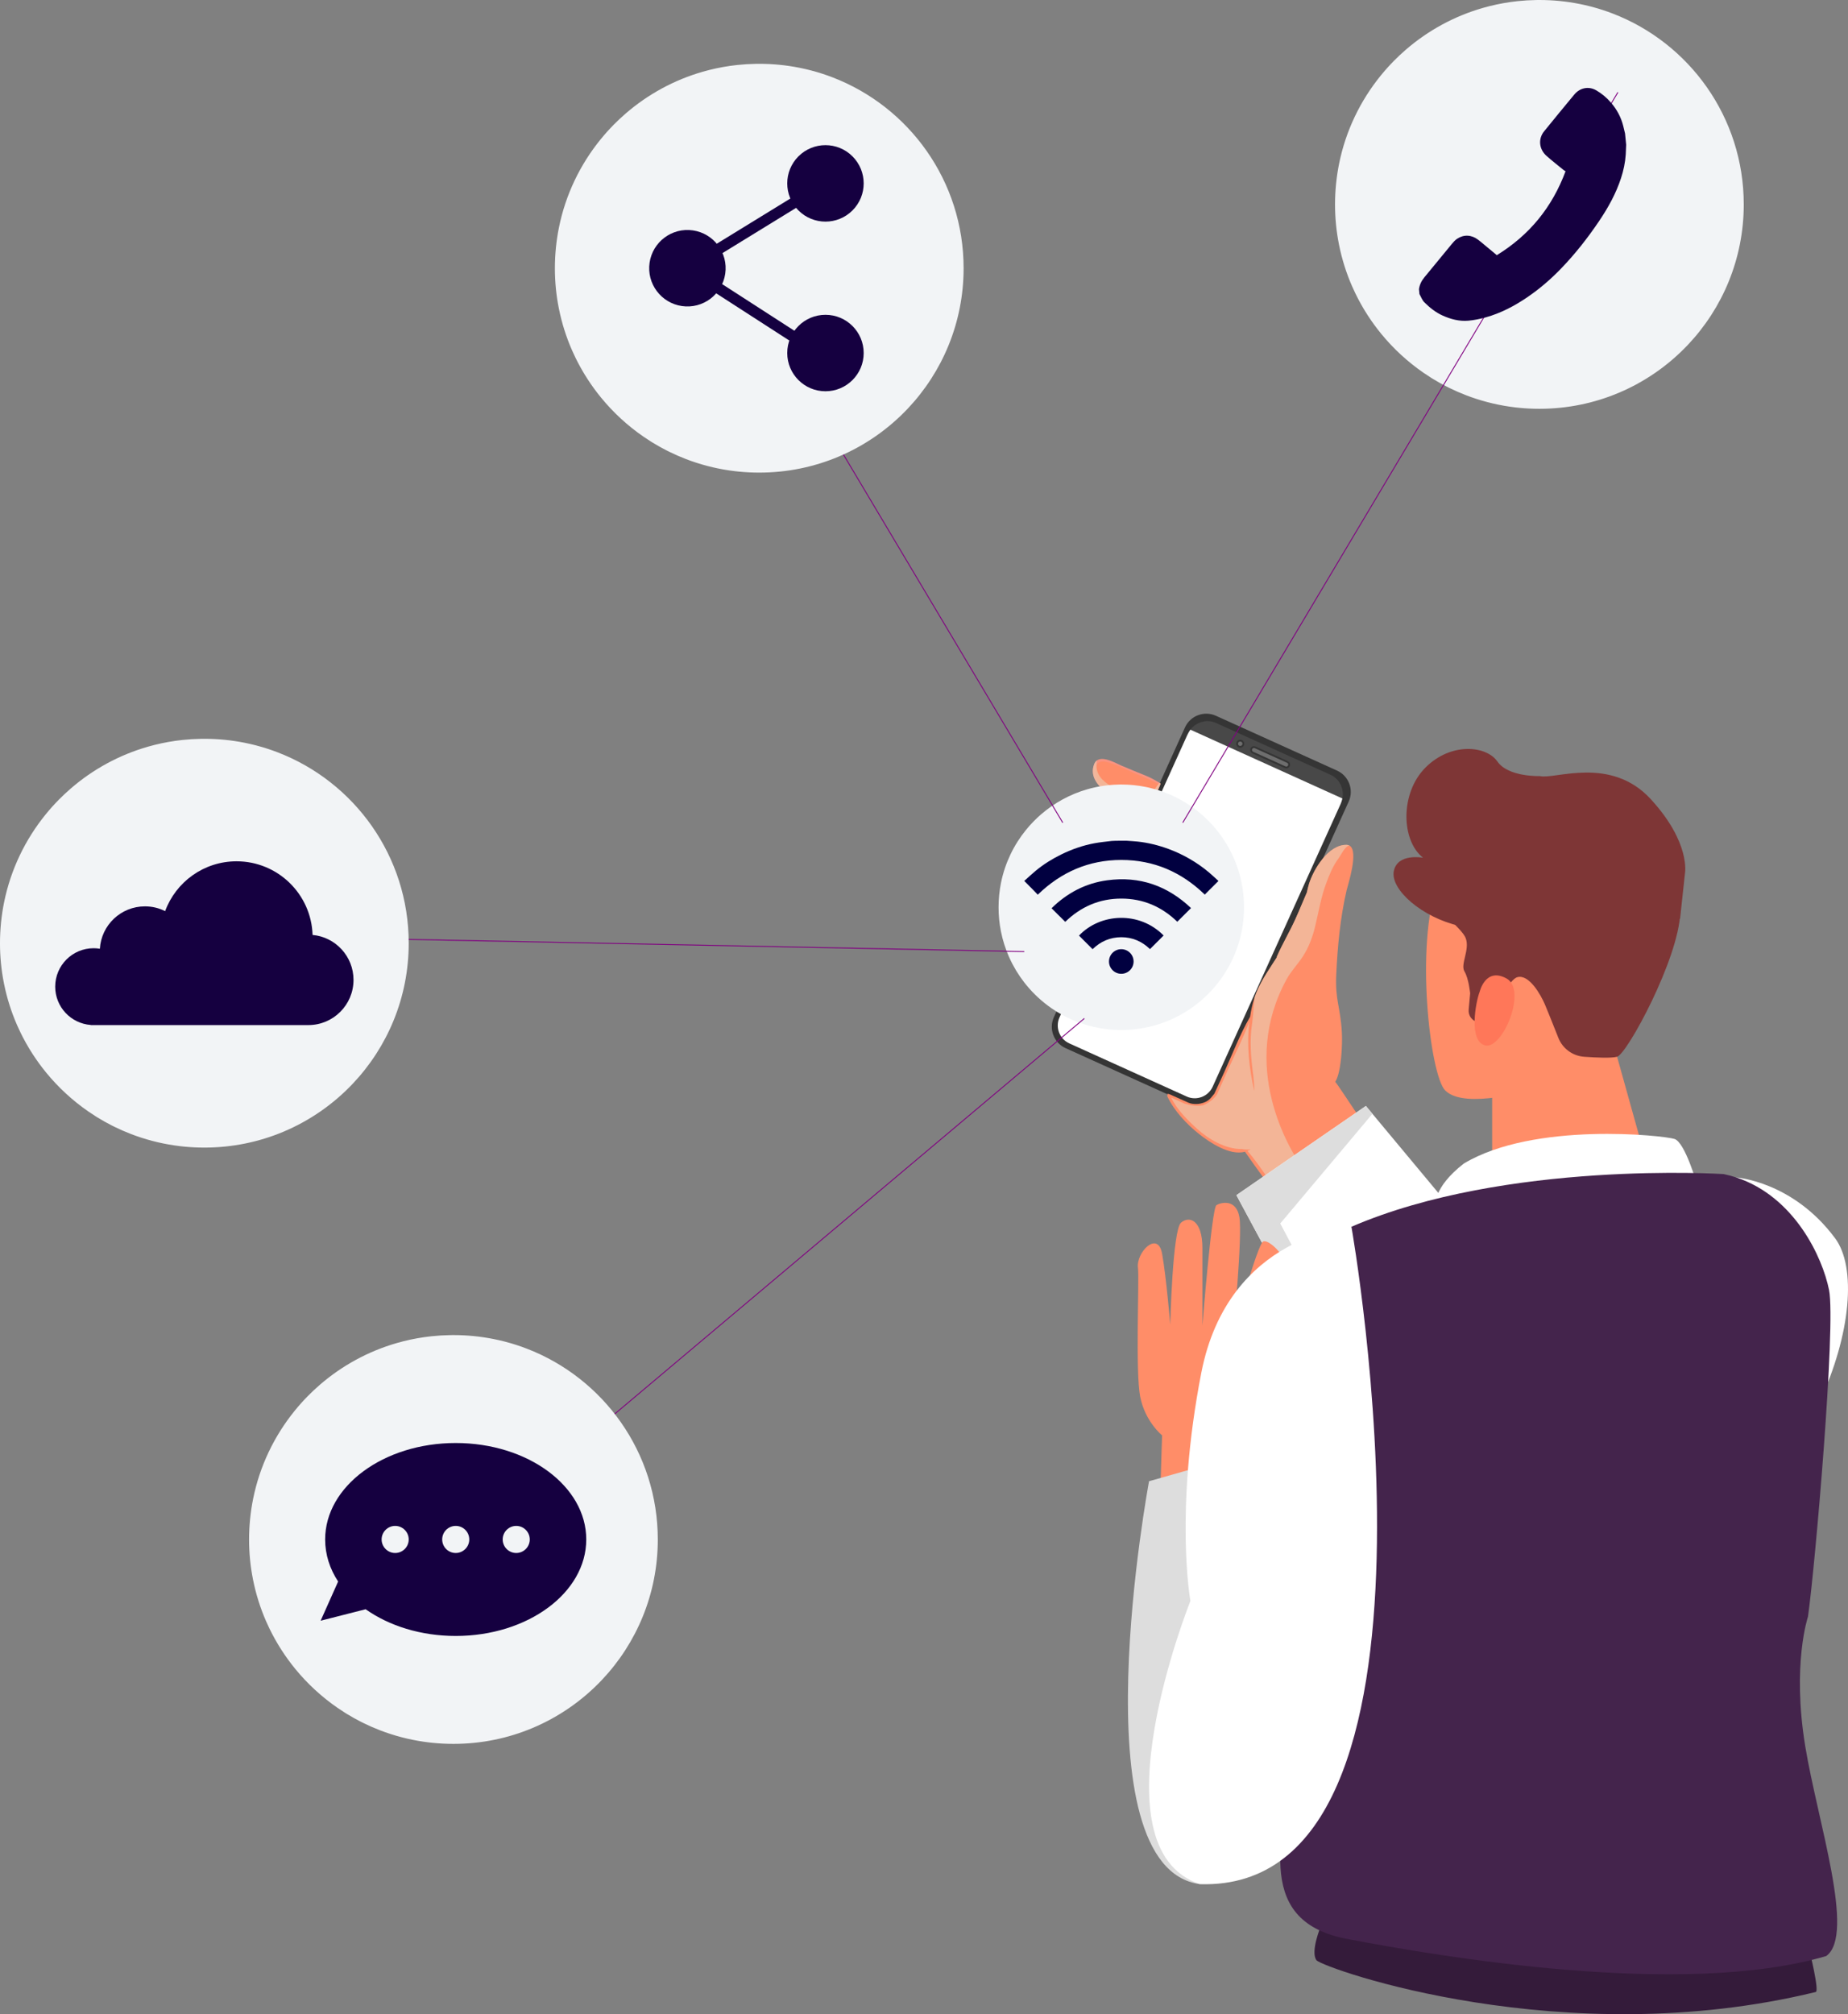 <svg xmlns="http://www.w3.org/2000/svg" viewBox="0 0 4031.86 4393.51"><rect x="0" y="0" width="4031.86" height="4393.51" fill="#808080" stroke="none"/><defs><style>.cls-1{fill:#ddd;}.cls-2{fill:#ff7759;}.cls-3{fill:#fff;}.cls-4{fill:#eec6ac;mix-blend-mode:multiply;opacity:.7;}.cls-5{fill:#44244c;}.cls-6{fill:#0c0c0c;}.cls-7{fill:#f99381;}.cls-8{isolation:isolate;}.cls-9{fill:#ff8d68;}.cls-10{fill:#341b3a;}.cls-11{stroke:purple;stroke-miterlimit:10;stroke-width:2px;}.cls-11,.cls-12{fill:#f2f4f6;}.cls-13{fill:#150040;}.cls-14{fill:#7e3636;}.cls-15{fill:#010040;}.cls-16{fill:#353535;}.cls-17{fill:#484848;}.cls-18{fill:#6e6e6e;}</style></defs><g class="cls-8"><g id="Capa_2"><g id="Layer_1"><path class="cls-12" d="M3804.43,445.86c0,118.81-46.46,226.75-122.22,306.65-42.2,44.53-93.51,80.36-150.93,104.51-53.11,22.35-111.47,34.69-172.71,34.69-15.28,0-30.36-.76-45.24-2.27-2.38-.23-4.77-.5-7.14-.78-33.5-3.91-65.85-11.54-96.66-22.47-3.69-1.31-7.35-2.66-10.99-4.06-12.39-4.77-24.51-10.07-36.34-15.9-1.88-.91-3.75-1.84-5.61-2.79-10.28-5.22-20.32-10.84-30.11-16.83-.47-.28-.93-.57-1.4-.85-1.23-.76-2.47-1.53-3.69-2.31-5.39-3.37-10.68-6.86-15.9-10.48-34.48-23.81-65.44-52.36-91.93-84.68-2.72-3.31-5.38-6.66-7.99-10.04-9.92-12.84-19.16-26.24-27.65-40.13-.92-1.51-1.84-3.02-2.74-4.53-4.36-7.32-8.51-14.77-12.45-22.35-1.87-3.59-3.69-7.22-5.47-10.86-2.56-5.27-5.01-10.59-7.37-15.97,0-.02-.01-.02-.02-.03h0c-12.54-28.68-22.14-58.92-28.43-90.36t-.01-.02c-.07-.31-.13-.61-.18-.92-5.61-28.2-8.54-57.36-8.54-87.2s3.07-60.36,8.92-89.17c14.53-71.64,46.26-137.04,90.67-191.72,9.03-11.13,18.59-21.82,28.63-32,8.48-8.61,17.3-16.87,26.46-24.77,48.15-41.56,105.27-72.99,168.07-90.98,4.77-1.37,9.57-2.66,14.4-3.87,19.71-4.94,39.94-8.57,60.61-10.78,13.44-1.45,27.07-2.29,40.85-2.51,2.41-.04,4.81-.07,7.23-.07,29.98,0,59.25,2.96,87.57,8.61h.01c3.97,.78,7.93,1.62,11.85,2.52h.01c8.43,1.92,16.74,4.07,24.98,6.47,.84,.23,1.69,.48,2.52,.72,3.61,1.08,7.21,2.19,10.78,3.35,7.56,2.45,15.04,5.11,22.43,7.96,167.13,64.32,285.72,226.43,285.72,416.23Z"></path><g><g><g><g><path class="cls-16" d="M2301.09,2219.56l47.6-105.17,190.86-421.67,47.6-105.17c11.16-24.67,40.21-35.61,64.88-24.44l49.85,22.56,164.54,74.48,49.84,22.56c24.67,11.17,35.62,40.21,24.45,64.88l-47.6,105.17-190.86,421.67-47.6,105.17c-11.16,24.67-40.21,35.61-64.88,24.44l-49.84-22.56-164.54-74.48-49.85-22.56c-24.67-11.16-35.61-40.21-24.45-64.88Z"></path><path class="cls-16" d="M2383.8,2040.36c2.4-5.32,4.85-10.64,7.25-15.99,.16,.1,.32,.18,.48,.24l-9.19,20.3c.42-1.53,.91-3.04,1.47-4.55Zm52.05-113.72l-1.63,3.65c-.06-.38-.1-.75-.14-1.13l1.25-2.76c.18,.08,.34,.18,.52,.24Zm416.11,17.06l-46.85,103.51c-.04,.06-.06,.1-.08,.16-4.98,9.57-9.91,19.15-14.52,28.92-.52,1.07-1.03,2.16-1.51,3.26-1.13,2.38-2.22,4.79-3.28,7.21-.14,.26-.12,.85,0,1.41-1.51,2.36-3.02,4.73-4.55,7.07l73.24-161.84c-.89,3.4-1.67,6.83-2.46,10.31Zm-552.68,275.04l40.69-89.89v-.04l1.77-3.89,.64-1.41,32.87-72.61,.71-1.55v-.02l14.34-31.7,1.25-2.76,36.74-81.19,2.7-5.92v-.02l3.1-6.85,.81-1.81,44.25-97.77,1.19-2.62,2.2-4.87,.02-.04,47.84-105.71,.02-.02,54.91-121.34c11.6-25.62,41.88-37.02,67.52-25.42l264.24,119.6c25.62,11.6,37.04,41.88,25.44,67.5l-56.12,124.03s-.02,.02-.02,.04l-152.09,336.01-.02,.02-77.81,171.93c-11.6,25.62-41.88,37.04-67.52,25.44l-41.71-18.89-222.53-100.73c-25.62-11.6-37.04-41.88-25.44-67.5Zm351.2,164.56s.06-.1,.08-.14c.83-1.41,1.59-2.86,2.28-4.39l15.17-33.54c.89-1.91,1.75-3.83,2.62-5.74,.5-1.07,.97-2.16,1.47-3.26l45.46-100.45s0-.02,.02-.04l10.7-23.65,6.93-15.31,45.96-101.52v-.02l73.24-161.84s.02-.04,.02-.06l20.48-45.18,.02-.02,63.97-141.36c10.7-23.63,.18-51.56-23.45-62.24l-264.24-119.62c-23.63-10.68-51.56-.16-62.24,23.45l-103.23,228.03v.02l-3.81,8.44-.4,.91-43.29,95.65-.1,.2-2.26,5.02h-.02l-1.63,3.65h-.02l-2.11,4.63v.02l-1.15,2.58-36.52,80.69-.48,1.01-2.42,5.38-9.19,20.3s0,.02-.02,.04v.02l-4.39,9.69-2.26,5s-.02,0-.02,.02l-30.48,67.36-.12,.3-1.59,3.48v.04l-40.53,89.53c-10.7,23.61-.18,51.54,23.45,62.24l264.24,119.6c22.06,9.99,47.86,1.49,59.88-18.93Zm130.7-288.07l73.24-161.84c-.89,3.4-1.67,6.83-2.46,10.31l-46.85,103.51c-.04,.06-.06,.1-.08,.16-4.98,9.57-9.91,19.15-14.52,28.92-.52,1.07-1.03,2.16-1.51,3.26-1.13,2.38-2.22,4.79-3.28,7.21-.14,.26-.12,.85,0,1.41-1.51,2.36-3.02,4.73-4.55,7.07Zm-345.84-168.83c.18,.08,.34,.18,.52,.24l-1.63,3.65c-.06-.38-.1-.75-.14-1.13l1.25-2.76Zm-51.54,113.96c2.4-5.32,4.85-10.64,7.25-15.99,.16,.1,.32,.18,.48,.24l-9.19,20.3c.42-1.53,.91-3.04,1.47-4.55Z"></path></g><g><path class="cls-6" d="M2312.64,2222.41c.54-1.67,1.17-3.32,1.91-4.95l25.74-56.88,330.55,149.6-25.74,56.88c-.71,1.59-1.51,3.1-2.38,4.57,0,.02-.02,.04-.02,.04-11.68,19.72-36.14,28.16-56.86,18.77l-7.81-3.53c-.46-.2-.93-.4-1.41-.62l-231.33-104.72-9.21-4.17c-20.67-9.35-30.5-33.23-23.43-54.99Z"></path><path class="cls-17" d="M2653.1,1577.02l47.11,21.32,155.52,70.39,47.11,21.32c19.84,8.98,30.05,30.6,25.97,51.64l-331.66-150.12c13.12-16.95,36.1-23.54,55.94-14.56Z"></path><path class="cls-3" d="M2928.82,1741.7c-.98,4.28-2.36,8.57-4.27,12.78l-49.3,108.92-5.24,11.59-28.32,62.56-13.8,30.48-176.58,390.11-5.52,12.19c-9.81,21.67-35.32,31.28-56.98,21.47l-255.72-115.75c-21.67-9.8-31.28-35.32-21.47-56.98l5.52-12.19,142.42-314.65,6.94-15.32,6.86-15.15,6.4-14.14,4.91-10.85,2.71-5.99,.61-1.35h0l3.49-7.7,5.8-12.83,9.64-21.28,28.91-63.87,54.55-120.51c1.9-4.21,4.22-8.07,6.78-11.64l331.66,150.12Z"></path></g><g><g><path class="cls-18" d="M2803.78,1673.53c3.15,1.43,6.86,.03,8.29-3.13h0c1.43-3.15,.03-6.87-3.12-8.29l-70.6-31.96c-3.16-1.43-6.87-.03-8.3,3.12h0c-1.43,3.15-.03,6.87,3.13,8.3l70.6,31.96Z"></path><path class="cls-16" d="M2728.23,1632.45c1.89-4.15,6.79-6,10.94-4.11l70.6,31.95c4.15,1.87,6,6.77,4.11,10.92-1.89,4.15-6.77,6-10.92,4.13l-70.6-31.95c-4.15-1.89-6-6.79-4.13-10.94Zm82.02,37.14c.97-2.16,.02-4.71-2.13-5.68l-70.6-31.95c-2.15-.97-4.69,0-5.66,2.14-.97,2.14-.02,4.69,2.12,5.66l70.6,31.95c2.16,.97,4.69,.02,5.66-2.12Z"></path></g><g><path class="cls-18" d="M2703.03,1628.56c3.44,1.56,7.5,.03,9.05-3.41,1.56-3.44,.03-7.49-3.41-9.05-3.44-1.56-7.49-.03-9.05,3.41-1.56,3.44-.03,7.49,3.41,9.05Z"></path><path class="cls-16" d="M2697.8,1618.69c2.01-4.43,7.25-6.41,11.68-4.41,4.45,2.01,6.41,7.25,4.41,11.68-2.01,4.45-7.25,6.41-11.68,4.41-4.43-2.01-6.41-7.25-4.41-11.68Zm6.06,8.04c2.42,1.11,5.3,.02,6.41-2.4,1.09-2.44,.02-5.32-2.42-6.41-2.44-1.11-5.32-.02-6.41,2.4-1.11,2.44-.02,5.32,2.42,6.41Z"></path></g></g></g><g><path class="cls-9" d="M3055.14,2557.4c-.13,6.85-.34,13.47-1.59,20.17-3.03,9.17-7.17,18.15-11.99,26.71-6.16,10.94-13.42,21.19-20.85,30.21-38.17,46.28-95.29,86.54-156.55,83.53-3.08-.69-6.14-1.53-9.15-2.42-3.39-5.46-6.32-11.15-10.62-16.04-.1-.06-.21-.12-.31-.24-16.85-26.38-33.7-52.75-51.18-78.75-24.64-36.73-51.69-71.88-76.68-108.26-33.67,8.96-77.12-20.34-100.94-39.35-25.91-20.58-53.66-49.74-68.54-81.67,.15-1.88,.36-3.75,.67-5.61,1.74,.52,3.48,.99,5.22,1.56,1.46,.66,2.97,1.37,4.43,2.04,11.76,5.39,23.76,10.58,35.68,15.93,2.72,1.03,5.5,2.07,8.44,2.42,6.73,.82,12.4,.91,19.06-.71,7.55-1.81,13.86-4.43,19.49-9.91,3.23-3.19,6.34-7.58,9.68-11.41,7.09-15.35,14.22-30.69,21.21-46.11,18.25-40.3,34.5-83.19,56.69-121.6,2.17-14.02,5.23-28.24,9.73-41.75,2.02-6.2,4.35-12.28,7.04-18.11,11.31-24.78,27.06-46.97,41.61-69.87-.11-.55-.12-1.14,0-1.4,12.35-28.15,28.1-54.45,40.8-82.41,8.69-19.1,16.34-38.67,24.81-57.85,1.35-6.04,2.66-12.04,4.43-17.83,9.79-32.63,43.02-87.09,82.55-85.8,2.31,.08,4.27,.62,5.97,1.62,20.96,11.75-3.78,86.51-6.21,97.11-14.02,60.57-19.75,121.38-22.65,183.34-2.7,57.5,8.65,68.82,12.18,126.55,1.57,25.76-1.05,87.46-14.41,108.18,8.07,8.87,95.98,145.65,116.32,168.26,7.87,8.69,16.04,17.83,23.85,27.27v-.16c.6,.75,1.18,1.55,1.76,2.36Z"></path><path class="cls-4" d="M3041.56,2604.28c-6.16,10.94-13.42,21.19-20.85,30.21-38.17,46.28-95.29,86.54-156.55,83.53-3.08-.69-6.14-1.53-9.15-2.42-6.3-11.37-12.53-28.4-19.38-39.05-13.07-20.45-25.9-41.1-39.48-61.27-23.85-35.26-46.75-72.23-74.43-104.78,2.29-.95,4.5-2.17,6.66-3.56-6.39,.93-12.68,.59-19.01-.58-35.26,.63-72.19-21.23-97.19-43.68-16.64-14.96-33.63-31.8-46.32-50.22-4.15-6.01-7.64-12.18-10.91-18.44,2.91,1.32,5.84,2.58,8.75,3.85,7.13,3.17,14.26,6.51,21.44,9.79,13.23,3.89,26.63,5.79,39.51,3.45q.05,0,.06-.05c9.95-4.1,18.11-9.48,25.34-17.42,2.01-2.16,3.77-4.55,5.43-6.95,8.34-18.86,16.58-37.74,25.08-56.48,15.22-33.58,32.33-67.22,45.32-101.96-.03,.43-.12,.8-.15,1.23-6.17,51-.37,100.34,10.67,150.22,.21-10.51-.6-21.05-1.8-31.46-.23-1.75-.42-3.44-.61-5.18-4.79-36.51-8.09-72.8-2.27-110.22,2.24-14.13,3.13-35.71,5.33-56.69,2.02-6.2,4.35-12.28,7.04-18.11,11.31-24.78,27.06-46.97,41.61-69.87-.11-.55-.12-1.14,0-1.4,12.35-28.15,28.1-54.45,40.8-82.41,8.69-19.1,16.34-38.67,24.81-57.85,1.35-6.04,2.66-12.04,4.43-17.83,9.79-32.63,43.02-87.09,82.55-85.8,2.31,.08,4.27,.62,5.97,1.62-8.95-.19-19.26,21.64-23.93,27.9-12.31,16.49-20.17,36.04-27.24,55.22-11.3,30.55-16.2,62.17-23.91,93.72-5.69,23.35-13.8,45.25-27,65.45-10.93,16.77-25.17,31.21-34.81,48.72-103.71,188.82,2.2,370.19,41.82,422.57,15.93,21.12,29.09,44.39,46.81,64.19,13.9,15.55,32.77,33.72,55.32,33.25,26.02-.57,50.35-18.78,67.34-37.1,4.83-5.2,13.97-9.58,22.88-14.12Z"></path></g><g><path class="cls-7" d="M2447.6,1670.4c16.57,7.01,33.12,14.01,49.86,20.6,11.23,4.42,21.34,9.92,31.28,15.88,1.1,.85,2.24,1.65,3.41,2.38-.34,.94-.67,1.88-.98,2.84-14.55,34.85-29.87,69.4-45.46,103.84,.2,6.42,1.72,13.12,2.1,18.36,.71,9.68,.15,19.11-.98,28.75-2.2,18.61-9.79,36.65-21.27,51.32-11.22,14.34-21.45,16.47-30.24,12.06l-1.24,2.75c3.16,27.87,6.81,52.34-9.55,77.86-7.62,11.88-22.39,23.67-33.48,17.37-2.41,5.33-4.84,10.65-7.25,15.98-10.65,28.52,5.13,61.16-17.1,86.24-1.27,1.44-2.84,2.71-4.59,3.82-19.92,9.94-34.85-11.69-41.73-30.33-3.83-10.38-5.21-21.09-5.2-32.11,.54-4.17,1.38-8.27,2.76-12.17,1.26-3.59,2.52-7.61,4.06-11.53,13.68-22.49,36.5-21.9,60.54-14.68,1.36-3.01,2.71-6.02,4.08-9.02-1.26-1.5-2.45-3.25-3.52-5.47-12.24-25.48-24.89-55.05-21-83.83,1.39-10.31,7.08-21.08,14.21-28.53,5.3-5.54,10.62-9.75,17.28-13.54,1.31-.74,10.75-2.81,14.46-3.82-9.69-26.22-18.07-63.03-4.67-86.89,16.4-29.2,55.97-31.4,83.95-19.21-22.22-21.44-52.02-34.29-76.25-53.4-18.74-14.78-33.11-34.71-23.96-58.81,9.53-25.08,46.02-2.79,60.48,3.33Z"></path><path class="cls-9" d="M2364.36,2031.73c-9.49-.82-17.95,0-26.49,4.38-14.67,7.52-18.63,25.48-19.2,43.06,4.12,13.18,9.84,36.26,21.39,44.82l.19-.42c5.98,6.01,16.13,7.28,23.42,.73,11.93-10.74,11.38-27.18,11.63-42.04,0-.33-.06-.61-.17-.85,.02-1.83,.02-3.61,0-5.25,0-1.04,.03-2.01,.03-3.03,.26-3.46,.31-6.93,.32-10.41,.09-1.55,.14-3.13,.29-4.66l-.26,.58c.05-6.17,.4-12.29,2.16-18.23,1.03-2.28,2.05-4.57,3.09-6.85-5.03,.01-14.88-1.71-16.39-1.84Z"></path><path class="cls-9" d="M2386.52,1900.14c-27.44,21.11-23.14,53.99-12.47,82.75,2.98,8.02,6.02,15.99,9.46,23.83,1.25,2.85,2.59,5.11,3.98,6.89,.78,1.92,1.91,3.62,3.78,4.68,2.2,1.24,4.66,1.37,6.83,.63,10.73-.99,21.75-17.13,25.63-23.24,9.85-15.51,10.38-32.12,9.08-49,.12-3.33,.16-6.67-.38-9.91-.06-.36-.17-.71-.23-1.07-.41-3.92-1.11-7.79-2-11.35,.13-.29,.26-.59,.4-.88,0-.05,0-.08,0-.13-7.72-6.2-14.11-17.21-18.82-28.42-.85-2.03-1.71-4.19-2.57-6.41-8.4,2.53-15.62,6.19-22.7,11.64Z"></path><path class="cls-9" d="M2409.58,1797.58c-21.7,27.83-1.94,79.3,11.27,106.68,3.05,6.33,6.24,10.65,9.5,13.41,1.38,2.02,3.29,3.6,5.87,3.71,.54,.02,1.09,.02,1.65,0,21.33,3.34,43.04-49.31,45.59-67.69,1.05-7.54,.67-14.96,.02-22.36,0-.06,0-.11,0-.16-1.94-8.33-4.28-16.47-6.3-24.78-1.48-6.1-1.63-13.51,3-18.25,.42-.43,.77,.77,.6,1.08-3.77,6.73-1,17.45,1.8,24.67-.12-4.73,.08-9.43,1.23-14.04,1.01-1.53,2.42-2.9,4.33-4.35,1.6-3.5,3.17-7,4.77-10.5-.85-.94-1.74-1.83-2.62-2.74-28.02-4.46-60.9-10.1-80.71,15.33Z"></path><path class="cls-9" d="M2393.56,1700.56c3.49,6.01,9.03,11.02,14.01,15.79,10.86,10.39,24.34,18.47,37.03,26.4,17.91,11.19,34.81,21.23,48.79,36.77,.25,.04,.5,.34,.67,.72,.14,.16,.29,.3,.43,.46l.11-.25c.1,.04,.2,.11,.3,.2,10.85-23.59,21.89-47.09,33.31-70.38-14.23-7.11-28.52-13.8-43.67-19.84-24.27-9.68-49.23-24.25-74.85-29.46-18.26-1.39-23.65,11.81-16.14,39.59Z"></path></g><path class="cls-4" d="M2393.17,1658.71c-.98,5.56-1.17,11.09-.76,15.32,2.08,21.48,19.32,34.09,37.11,43.9,12.26,6.77,25.02,12.48,37.78,18.24,7.14,3.22,15.34,7.36,23.39,7.28,21.15-.22,26.62-22.41,38.89-35.99,.84,.62,1.68,1.24,2.57,1.79-.34,.94-.67,1.88-.98,2.84-14.55,34.85-29.87,69.4-45.46,103.84,.2,6.42,1.72,13.12,2.1,18.36,.18,2.45,.28,4.88,.3,7.3-2.08-5.94-4.29-11.1-6.07-14.71-5.16-10.48-16.37-29.14-30.25-29.03-10.36,.09-18.05,7.87-23.23,16.19-15.8,25.38-21.39,65.09-5,91.44,6.38,10.26,15.2,19.37,27.22,21.43-5.53,2.35-10.71,1.9-15.47-.49l-1.24,2.75c.71,6.25,1.43,12.32,1.96,18.28-3.05-7.39-7.29-14.16-12.94-19.71-16.16-15.87-34.63-7.14-39.44,13.72-3.63,15.72-4,32.51-.65,48.35,2.15,10.21,4.53,24.12,13.97,30.5,3.1,2.09,6.09,3.33,8.94,3.88-5.08,2.31-10.29,2.82-14.87,.21-2.41,5.33-4.84,10.65-7.25,15.98-2.2,5.88-3.24,11.93-3.75,18.06-.59-1.15-1.2-2.27-1.87-3.37-10.47-17.08-24.81-14.2-34.16,2.25-11.06,19.46-13.52,51.06,.76,69.73,1.78,2.33,4.23,4.31,6.97,5.86-14.72-.34-25.73-17.56-31.36-32.8-3.83-10.38-5.21-21.09-5.2-32.11,.54-4.17,1.38-8.27,2.76-12.17,1.26-3.59,2.52-7.61,4.06-11.53,13.68-22.49,36.5-21.9,60.54-14.68,1.36-3.01,2.71-6.02,4.08-9.02-1.26-1.5-2.45-3.25-3.52-5.47-12.24-25.48-24.89-55.05-21-83.83,1.39-10.31,7.08-21.08,14.21-28.53,5.3-5.54,10.62-9.75,17.28-13.54,1.31-.74,10.75-2.81,14.46-3.82-9.69-26.22-18.07-63.03-4.67-86.89,16.4-29.2,55.97-31.4,83.95-19.21-22.22-21.44-52.02-34.29-76.25-53.4-18.74-14.78-33.11-34.71-23.96-58.81,1.45-3.81,3.53-6.52,6.05-8.36Z"></path></g><path class="cls-3" d="M3622.33,3183.19s-309.77,185.37-422.26,250.68c-24.07,13.98-39.1,22.46-40.15,22.46-5.94,0-462.41-849.35-462.41-849.35l282.48-194.56,14.26,17.1,628.07,753.67Z"></path><path class="cls-1" d="M3200.07,3433.87c-24.07,13.98-39.1,22.46-40.15,22.46-5.94,0-462.41-849.35-462.41-849.35l282.48-194.56,14.26,17.1-201.09,239.3s289.06,544.1,406.9,765.05Z"></path><g><path class="cls-3" d="M3788.23,2568.45s123.4,8.23,215.68,132.81c92.28,124.58-41.53,581.38-438.34,765.94-258.39,101.51-276.85-129.19-212.25-290.69,64.6-161.49,251.52-570.15,434.9-608.06Z"></path><path class="cls-9" d="M3272.78,1771.29s-87.05,22.28-136.36,155.94c-49.31,133.66-16.44,417.7,16.44,451.12,32.88,33.42,132.74,20.65,271.22-25.06,146.32-48.29,195.76-200.41,221.91-300.74,50.08-192.14-117.01-389.85-373.19-281.25Z"></path><path class="cls-9" d="M3585,2509.09l-70.61-253.03s-141.23-41.19-229.49,52.96l-29.42,41.19v164.76s147.11,29.42,329.53-5.88Z"></path><path class="cls-3" d="M3702.04,2582.26s-25.66-90.2-48.65-97.86c-22.98-7.66-306.47-38.31-459.71,53.63-68.96,53.63-61.29,91.94-61.29,91.94,0,0,457.41-87.77,569.66-47.71Z"></path><path class="cls-10" d="M2881.49,4202.15s-23.07,55.37-9.23,73.82c18.46,18.46,539.85,203.02,1088.93,69.21,9.23,0-13.84-92.28-13.84-92.28l-1065.86-50.76Z"></path><path class="cls-5" d="M3944.54,3526.41c15.33-107.27,61.3-635.94,45.97-712.56-14.32-71.61-75.5-203.46-202.29-245.41-8.87-2.94-18.06-5.43-27.57-7.43,0,0-475.04-30.65-812.16,114.93,0,0-115.4,95.86-136.75,584.29,0,0,6.34,82.38,24.8,257.72,18.46,175.34,12.64,148.96-15.04,324.29-27.68,175.33-83.06,350.67,119.97,387.58,193.79,36.91,729.03,129.19,1042.79,36.91,64.6-46.14-18.91-294.03-45.74-457.96-29.21-178.47,6.02-282.37,6.02-282.37Z"></path><path class="cls-14" d="M3178.98,1829.74s-50.27,69.13-53.42,109.97c-3.14,40.85,62.84,81.69,72.27,106.83,9.43,25.14-12.18,56.72-2.75,72.43,9.43,15.71,12.4,47.84,12.4,47.84l-3.23,35.59c-1.18,13.01,7.64,24.82,20.45,27.38l7.54,1.5c10.84,2.16,21.65-3.63,25.73-13.9,11.3-28.39,34.64-81.42,52.97-86,25.14-6.28,50.27,37.71,59.7,59.7,5.31,12.4,18.66,45.9,29.3,72.77,9.31,23.51,31.27,39.48,56.49,41.29,27.18,1.95,59.77,3.3,71.75-.12,22-6.28,134.67-214.49,137.81-315.03,3.14-100.55-65.98-201.09-138.25-232.51-72.27-31.42-213.66-59.7-348.77,72.27Z"></path><path class="cls-14" d="M3359.86,1692.84s-69.1,2.66-93.02-31.89c-23.92-34.55-100.99-42.52-156.81,13.29-55.81,55.81-53.15,159.47-5.31,196.67,0,0-55.81-10.63-63.79,29.24-7.97,39.87,61.13,100.99,143.52,119.6,0,0,132.89-37.21,172.75-13.29,39.87,23.92,308.3-2.66,308.3-2.66l10.63-98.34s13.29-66.44-74.42-162.12c-87.71-95.68-209.96-42.52-241.86-50.5Z"></path><path class="cls-2" d="M3228.23,2163.48s12.53-54.3,58.48-29.24c45.95,25.06-8.35,154.55-45.95,146.2-37.59-8.35-20.89-96.07-12.53-116.96Z"></path></g><path class="cls-9" d="M2530.57,3283.7l4.81-152.78s-36.94-29.68-47.76-84.05c-10.82-54.37-1.79-258.83-4.86-281-4.69-33.93,43.34-82.78,52.62-31.21,9.27,51.57,17.76,154.7,17.76,154.7,0,0,5.08-206.25,23.4-222.21,18.32-15.96,46.82-5.78,46.82,55.29v168.95s20.36-256.48,30.53-262.59c10.18-6.11,43.4-14.25,50.2,26.46,6.8,40.71-13.25,250.38-13.25,250.38,0,0,52.62-191.34,64.83-197.45,12.21-6.11,52.34,32.57,51.61,61.07s-37.36,199.49-37.36,199.49c0,0,74.58-20.18,89.2-38.59,14.62-18.41,83.36-18.41,68.33,10.09-15.04,28.5-63.89,105.85-106.64,132.31-42.75,26.46-54.53,87.53-84.26,91.6l-32.46,119.53h-173.52Z"></path><path class="cls-1" d="M2793.16,3149.62l-286.22,81.37s-158.14,843.26,111.36,878.95c0,0,392.86-827.53,174.86-960.32Z"></path><path class="cls-3" d="M2948.5,2675.94s-268.51,15.19-327.59,318.59c-59.08,303.39-23.75,497.61-23.75,497.61,0,0-216.42,539.57,21.14,617.81,586.83,17.57,330.19-1434.01,330.19-1434.01Z"></path></g><path class="cls-12" d="M2714.18,1978.99c0,71.35-27.9,136.18-73.41,184.18-25.35,26.75-56.16,48.26-90.65,62.77-31.9,13.42-66.95,20.83-103.73,20.83-9.17,0-18.24-.46-27.17-1.36-1.43-.14-2.86-.3-4.29-.47-20.12-2.35-39.55-6.93-58.05-13.5-2.22-.79-4.41-1.6-6.6-2.44-7.44-2.86-14.72-6.05-21.83-9.55-1.13-.55-2.25-1.11-3.37-1.68-6.17-3.14-12.2-6.51-18.08-10.11-.28-.17-.56-.34-.84-.51-.74-.46-1.48-.92-2.22-1.39-3.24-2.02-6.41-4.12-9.55-6.29-20.71-14.3-39.3-31.45-55.22-50.86-1.63-1.99-3.23-4-4.8-6.03-5.96-7.71-11.5-15.76-16.61-24.1-.55-.91-1.11-1.81-1.64-2.72-2.62-4.39-5.11-8.87-7.48-13.42-1.13-2.16-2.22-4.33-3.28-6.52-1.54-3.16-3.01-6.36-4.43-9.59,0-.01,0-.01-.01-.02h0c-7.53-17.22-13.3-35.39-17.08-54.27t0-.01c-.04-.19-.08-.37-.11-.55-3.37-16.94-5.13-34.45-5.13-52.37s1.84-36.25,5.36-53.56c8.73-43.02,27.78-82.31,54.46-115.14,5.43-6.68,11.17-13.1,17.2-19.22,5.09-5.17,10.39-10.13,15.89-14.87,28.92-24.96,63.23-43.84,100.94-54.64,2.86-.83,5.75-1.6,8.65-2.32,11.84-2.97,23.99-5.15,36.4-6.47,8.07-.87,16.26-1.38,24.54-1.5,1.44-.03,2.89-.04,4.34-.04,18,0,35.59,1.78,52.59,5.17h0c2.38,.47,4.76,.97,7.12,1.51h0c5.06,1.15,10.05,2.44,15,3.89,.51,.14,1.01,.29,1.51,.43,2.17,.65,4.33,1.32,6.47,2.01,4.54,1.47,9.03,3.07,13.47,4.78,100.38,38.63,171.61,135.99,171.61,249.98Z"></path><g id="u5Zjqx"><g><path class="cls-15" d="M2658.14,1921.86c-6.3,6.26-12.61,12.5-18.9,18.77-3.58,3.57-7.13,7.17-10.71,10.77-50.79-49.29-111.24-75.56-182.02-75.59-70.79-.02-131.24,26.2-182.4,75.78-3.37-3.51-6.74-7.13-10.21-10.65-6.19-6.28-12.42-12.52-18.65-18.76-.15-.15-.38-.22-.57-.32v-.46c.47-.38,.95-.74,1.39-1.13,7.96-7.06,15.7-14.39,23.9-21.16,16.96-14,35.55-25.54,55.27-35.22,23.32-11.46,47.71-19.95,73.27-24.63,12.1-2.22,24.38-3.36,36.6-4.86,4.17-.52,31.22-.61,32.05-.54,8.32,.62,16.66,.99,24.96,1.88,23.07,2.49,45.44,8.08,67.2,16.05,15.76,5.77,30.9,12.9,45.46,21.27,15.38,8.83,29.91,18.89,43.4,30.39,6.81,5.81,13.31,11.96,19.96,17.96v.46Z"></path><path class="cls-15" d="M2324.07,2010.79c-10-9.91-19.78-19.63-29.88-29.63,34.02-33.4,74.24-54.63,121.53-61.01,70.67-9.57,131.34,11.9,182.79,60.59-10.15,10.11-20.01,19.92-29.99,29.85-33.8-32.81-74.5-50.53-122.18-50.51-47.61,.02-88.23,17.73-122.27,50.7Z"></path><path class="cls-15" d="M2538.68,2040.6c-9.85,9.84-19.71,19.7-29.72,29.69-17.21-16.71-38.09-25.96-62.61-25.94-24.45,.04-45.28,9.21-62.62,26.1-9.96-9.95-19.81-19.8-29.67-29.66,47.26-49.53,132.31-53.48,184.63-.2Z"></path></g><path class="cls-15" d="M2473.2,2097.29c0,14.83-12.02,26.85-26.85,26.85s-26.83-12.02-26.83-26.85,12.01-26.84,26.83-26.84,26.85,12.02,26.85,26.84Z"></path></g><line class="cls-11" x1="2580.46" y1="1794.5" x2="3529.81" y2="201.34"></line><line class="cls-11" x1="2318.66" y1="1794.5" x2="1534.58" y2="478.69"></line><line class="cls-11" x1="2234.67" y1="2075.71" x2="380.47" y2="2039.04"></line><line class="cls-11" x1="2365.82" y1="2221.45" x2="947.17" y2="3415.96"></line><path class="cls-12" d="M2102.35,585.05c0,118.81-46.46,226.75-122.22,306.65-42.2,44.53-93.51,80.36-150.93,104.51-53.11,22.35-111.47,34.69-172.71,34.69-15.28,0-30.36-.77-45.24-2.27-2.38-.23-4.77-.5-7.14-.78-33.5-3.91-65.85-11.54-96.66-22.47-3.69-1.31-7.35-2.66-10.99-4.06-12.39-4.77-24.51-10.07-36.34-15.9-1.88-.91-3.75-1.84-5.61-2.79-10.28-5.22-20.32-10.84-30.11-16.83-.47-.28-.93-.57-1.4-.85-1.23-.77-2.47-1.53-3.69-2.31-5.39-3.37-10.68-6.86-15.9-10.48-34.48-23.81-65.44-52.36-91.93-84.68-2.72-3.31-5.38-6.66-7.99-10.04-9.92-12.84-19.16-26.24-27.65-40.13-.92-1.51-1.84-3.02-2.74-4.53-4.36-7.32-8.51-14.77-12.45-22.35-1.87-3.59-3.69-7.22-5.47-10.86-2.56-5.27-5.01-10.59-7.37-15.97,0-.02-.01-.02-.02-.03h0c-12.54-28.68-22.14-58.92-28.43-90.36t-.01-.02c-.07-.31-.13-.61-.18-.92-5.61-28.2-8.54-57.36-8.54-87.2s3.07-60.36,8.92-89.17c14.53-71.64,46.26-137.04,90.67-191.72,9.03-11.13,18.59-21.82,28.63-32,8.48-8.61,17.3-16.87,26.46-24.77,48.15-41.56,105.27-72.99,168.07-90.98,4.77-1.37,9.57-2.66,14.4-3.87,19.71-4.94,39.94-8.57,60.61-10.78,13.44-1.45,27.07-2.29,40.85-2.51,2.41-.04,4.81-.07,7.23-.07,29.98,0,59.25,2.96,87.57,8.61h.01c3.97,.78,7.93,1.62,11.85,2.52h.01c8.43,1.92,16.74,4.07,24.98,6.47,.84,.23,1.68,.48,2.52,.72,3.61,1.08,7.21,2.19,10.78,3.35,7.56,2.45,15.04,5.11,22.43,7.96,167.13,64.32,285.72,226.43,285.72,416.23Z"></path><g><circle class="cls-13" cx="1800.95" cy="400.02" r="83.39" transform="translate(244.63 1390.63) rotate(-45)"></circle><circle class="cls-13" cx="1499.73" cy="585.05" r="83.39" transform="translate(704.83 1984.91) rotate(-81.72)"></circle><path class="cls-13" d="M1884.34,770.07c0,46.06-37.34,83.39-83.39,83.39s-83.39-37.34-83.39-83.39,37.34-83.39,83.39-83.39,83.39,37.34,83.39,83.39Z"></path><polygon class="cls-13" points="1794.45 789.53 1477.27 584.8 1794.68 389.83 1807.21 410.22 1522.19 585.3 1807.44 769.41 1794.45 789.53"></polygon></g><path class="cls-12" d="M891.71,2057.38c0,118.81-46.46,226.75-122.22,306.65-42.2,44.53-93.51,80.36-150.93,104.51-53.11,22.35-111.47,34.69-172.71,34.69-15.28,0-30.36-.76-45.24-2.27-2.38-.23-4.77-.5-7.14-.78-33.5-3.91-65.85-11.54-96.66-22.47-3.69-1.31-7.35-2.66-10.99-4.06-12.39-4.77-24.51-10.07-36.34-15.9-1.88-.91-3.75-1.84-5.61-2.79-10.28-5.22-20.32-10.84-30.11-16.83-.47-.28-.93-.57-1.4-.85-1.23-.76-2.47-1.53-3.69-2.31-5.39-3.37-10.68-6.86-15.9-10.48-34.48-23.81-65.44-52.36-91.93-84.68-2.72-3.31-5.38-6.66-7.99-10.04-9.92-12.84-19.16-26.24-27.65-40.13-.92-1.51-1.84-3.02-2.74-4.53-4.36-7.32-8.51-14.77-12.45-22.35-1.87-3.59-3.69-7.22-5.47-10.86-2.56-5.27-5.01-10.59-7.37-15.97,0-.02-.01-.02-.02-.03h0c-12.54-28.68-22.14-58.92-28.43-90.36t-.01-.02c-.07-.31-.13-.61-.18-.92-5.61-28.2-8.54-57.36-8.54-87.2s3.07-60.36,8.92-89.17c14.53-71.64,46.26-137.04,90.67-191.72,9.03-11.13,18.59-21.82,28.63-32,8.48-8.61,17.3-16.87,26.46-24.77,48.15-41.56,105.27-72.99,168.07-90.98,4.77-1.37,9.57-2.66,14.4-3.87,19.71-4.94,39.94-8.57,60.61-10.78,13.44-1.45,27.07-2.29,40.85-2.51,2.41-.04,4.81-.07,7.23-.07,29.98,0,59.25,2.96,87.57,8.61h.01c3.97,.78,7.93,1.62,11.85,2.52h.01c8.43,1.92,16.74,4.07,24.98,6.47,.84,.23,1.69,.48,2.52,.72,3.61,1.08,7.21,2.19,10.78,3.35,7.56,2.45,15.04,5.11,22.43,7.96,167.13,64.32,285.72,226.43,285.72,416.23Z"></path><path class="cls-13" d="M120.43,2152.17c0,44.19,34.19,80.38,77.59,83.59v.23h474.73c54.42,0,98.52-44.1,98.52-98.52,0-51.31-39.21-93.5-89.31-98.1-2.84-89.17-76.01-160.62-165.87-160.62-71.54,0-132.52,45.26-155.83,108.71-13.26-6.7-28.19-10.42-44.05-10.42-52.38,0-95.22,40.84-98.33,92.43-4.42-.74-8.98-1.12-13.63-1.12-46.28,0-83.82,37.54-83.82,83.82Z"></path><path class="cls-12" d="M1435.15,3358.06c0,118.81-46.46,226.75-122.22,306.65-42.2,44.53-93.51,80.36-150.93,104.51-53.11,22.35-111.47,34.69-172.71,34.69-15.28,0-30.36-.77-45.24-2.27-2.38-.23-4.77-.5-7.14-.78-33.5-3.91-65.85-11.54-96.66-22.47-3.69-1.31-7.35-2.66-10.99-4.06-12.39-4.77-24.51-10.07-36.34-15.9-1.88-.91-3.75-1.84-5.61-2.79-10.28-5.22-20.32-10.84-30.11-16.83-.47-.28-.93-.57-1.4-.85-1.23-.76-2.47-1.53-3.69-2.31-5.39-3.37-10.68-6.86-15.9-10.48-34.48-23.81-65.44-52.36-91.93-84.68-2.72-3.31-5.38-6.66-7.99-10.04-9.92-12.84-19.16-26.24-27.65-40.13-.92-1.51-1.84-3.02-2.74-4.53-4.36-7.32-8.51-14.77-12.45-22.35-1.87-3.59-3.69-7.22-5.47-10.86-2.56-5.27-5.01-10.59-7.37-15.97,0-.02-.01-.02-.02-.03h0c-12.54-28.68-22.14-58.92-28.43-90.36t-.01-.02c-.07-.31-.13-.61-.18-.92-5.61-28.2-8.54-57.36-8.54-87.2s3.07-60.36,8.92-89.17c14.53-71.64,46.26-137.04,90.67-191.72,9.03-11.13,18.59-21.82,28.63-32,8.48-8.61,17.3-16.87,26.46-24.77,48.15-41.56,105.27-72.99,168.07-90.98,4.77-1.37,9.57-2.66,14.4-3.87,19.71-4.94,39.94-8.57,60.61-10.78,13.44-1.45,27.07-2.29,40.85-2.51,2.41-.04,4.81-.07,7.23-.07,29.98,0,59.25,2.96,87.57,8.61h.01c3.97,.78,7.93,1.62,11.85,2.52h.01c8.43,1.92,16.74,4.07,24.98,6.47,.84,.23,1.68,.48,2.52,.72,3.61,1.08,7.21,2.19,10.78,3.35,7.56,2.45,15.04,5.11,22.43,7.96,167.13,64.32,285.72,226.43,285.72,416.23Z"></path><path class="cls-13" d="M994.29,3147.62c-157.3,0-284.91,94.24-284.91,210.37,0,32.96,10.12,64.01,28.31,91.78l-38.16,85.49,98.21-25.03c51.16,36.11,120.23,58.27,196.55,58.27,157.3,0,284.78-94.24,284.78-210.51s-127.48-210.37-284.78-210.37Zm-132.13,239.91c-16.28,0-29.55-13.27-29.55-29.54s13.27-29.54,29.55-29.54,29.54,13.27,29.54,29.54-13.13,29.54-29.54,29.54Zm132.13,0c-16.41,0-29.54-13.27-29.54-29.54s13.13-29.54,29.54-29.54,29.54,13.27,29.54,29.54-13.27,29.54-29.54,29.54Zm131.99,0c-16.28,0-29.55-13.27-29.55-29.54s13.27-29.54,29.55-29.54,29.54,13.27,29.54,29.54-13.27,29.54-29.54,29.54Z"></path><path class="cls-13" d="M3545.45,291.27c-1.31-5.45-2.58-10.92-3.94-16.36-4.78-19.21-13.89-36.12-26.85-51.09-9.27-10.72-20-19.84-32.12-26.79-16.72-9.61-35.65-5.52-47.99,9.37-22.04,26.59-43.98,53.26-65.72,80.09-13.36,16.47-11.17,39,5.38,53.67,11.85,10.5,24.36,20.27,36.62,30.3,1.58,1.3,3.42,2.25,4.78,3.13-29.22,78.59-78.78,139.28-149.93,183.01-8.62-7.17-17.64-14.71-26.69-22.2-4.64-3.83-9.22-7.72-14-11.37-14.32-10.94-30.86-12.04-45.73-2.33-4.7,3.06-8.58,7.63-12.21,12.02-19.91,24.03-39.54,48.3-59.49,72.31-6.32,7.61-10.34,16.02-11.74,25.76,.36,3.57,.71,7.14,1.07,10.71,3.46,6.03,5.86,13.13,10.61,17.87,11.67,11.6,24.5,21.99,39.77,28.87,17.9,8.07,36.6,13.01,56.19,11.29,12.92-1.14,25.85-3.86,38.36-7.35,32.2-8.98,61.51-24.34,89.11-42.96,27.33-18.43,52.22-39.87,75.09-63.59,30.87-32.02,58.23-66.89,83.07-103.78,19.58-29.07,36.49-59.5,47.46-92.96,5.51-16.84,9.22-34.05,10.39-51.75,.47-7.13,.63-14.27,.94-21.41-.81-8.15-1.62-16.31-2.43-24.47Z"></path></g></g></g></svg>